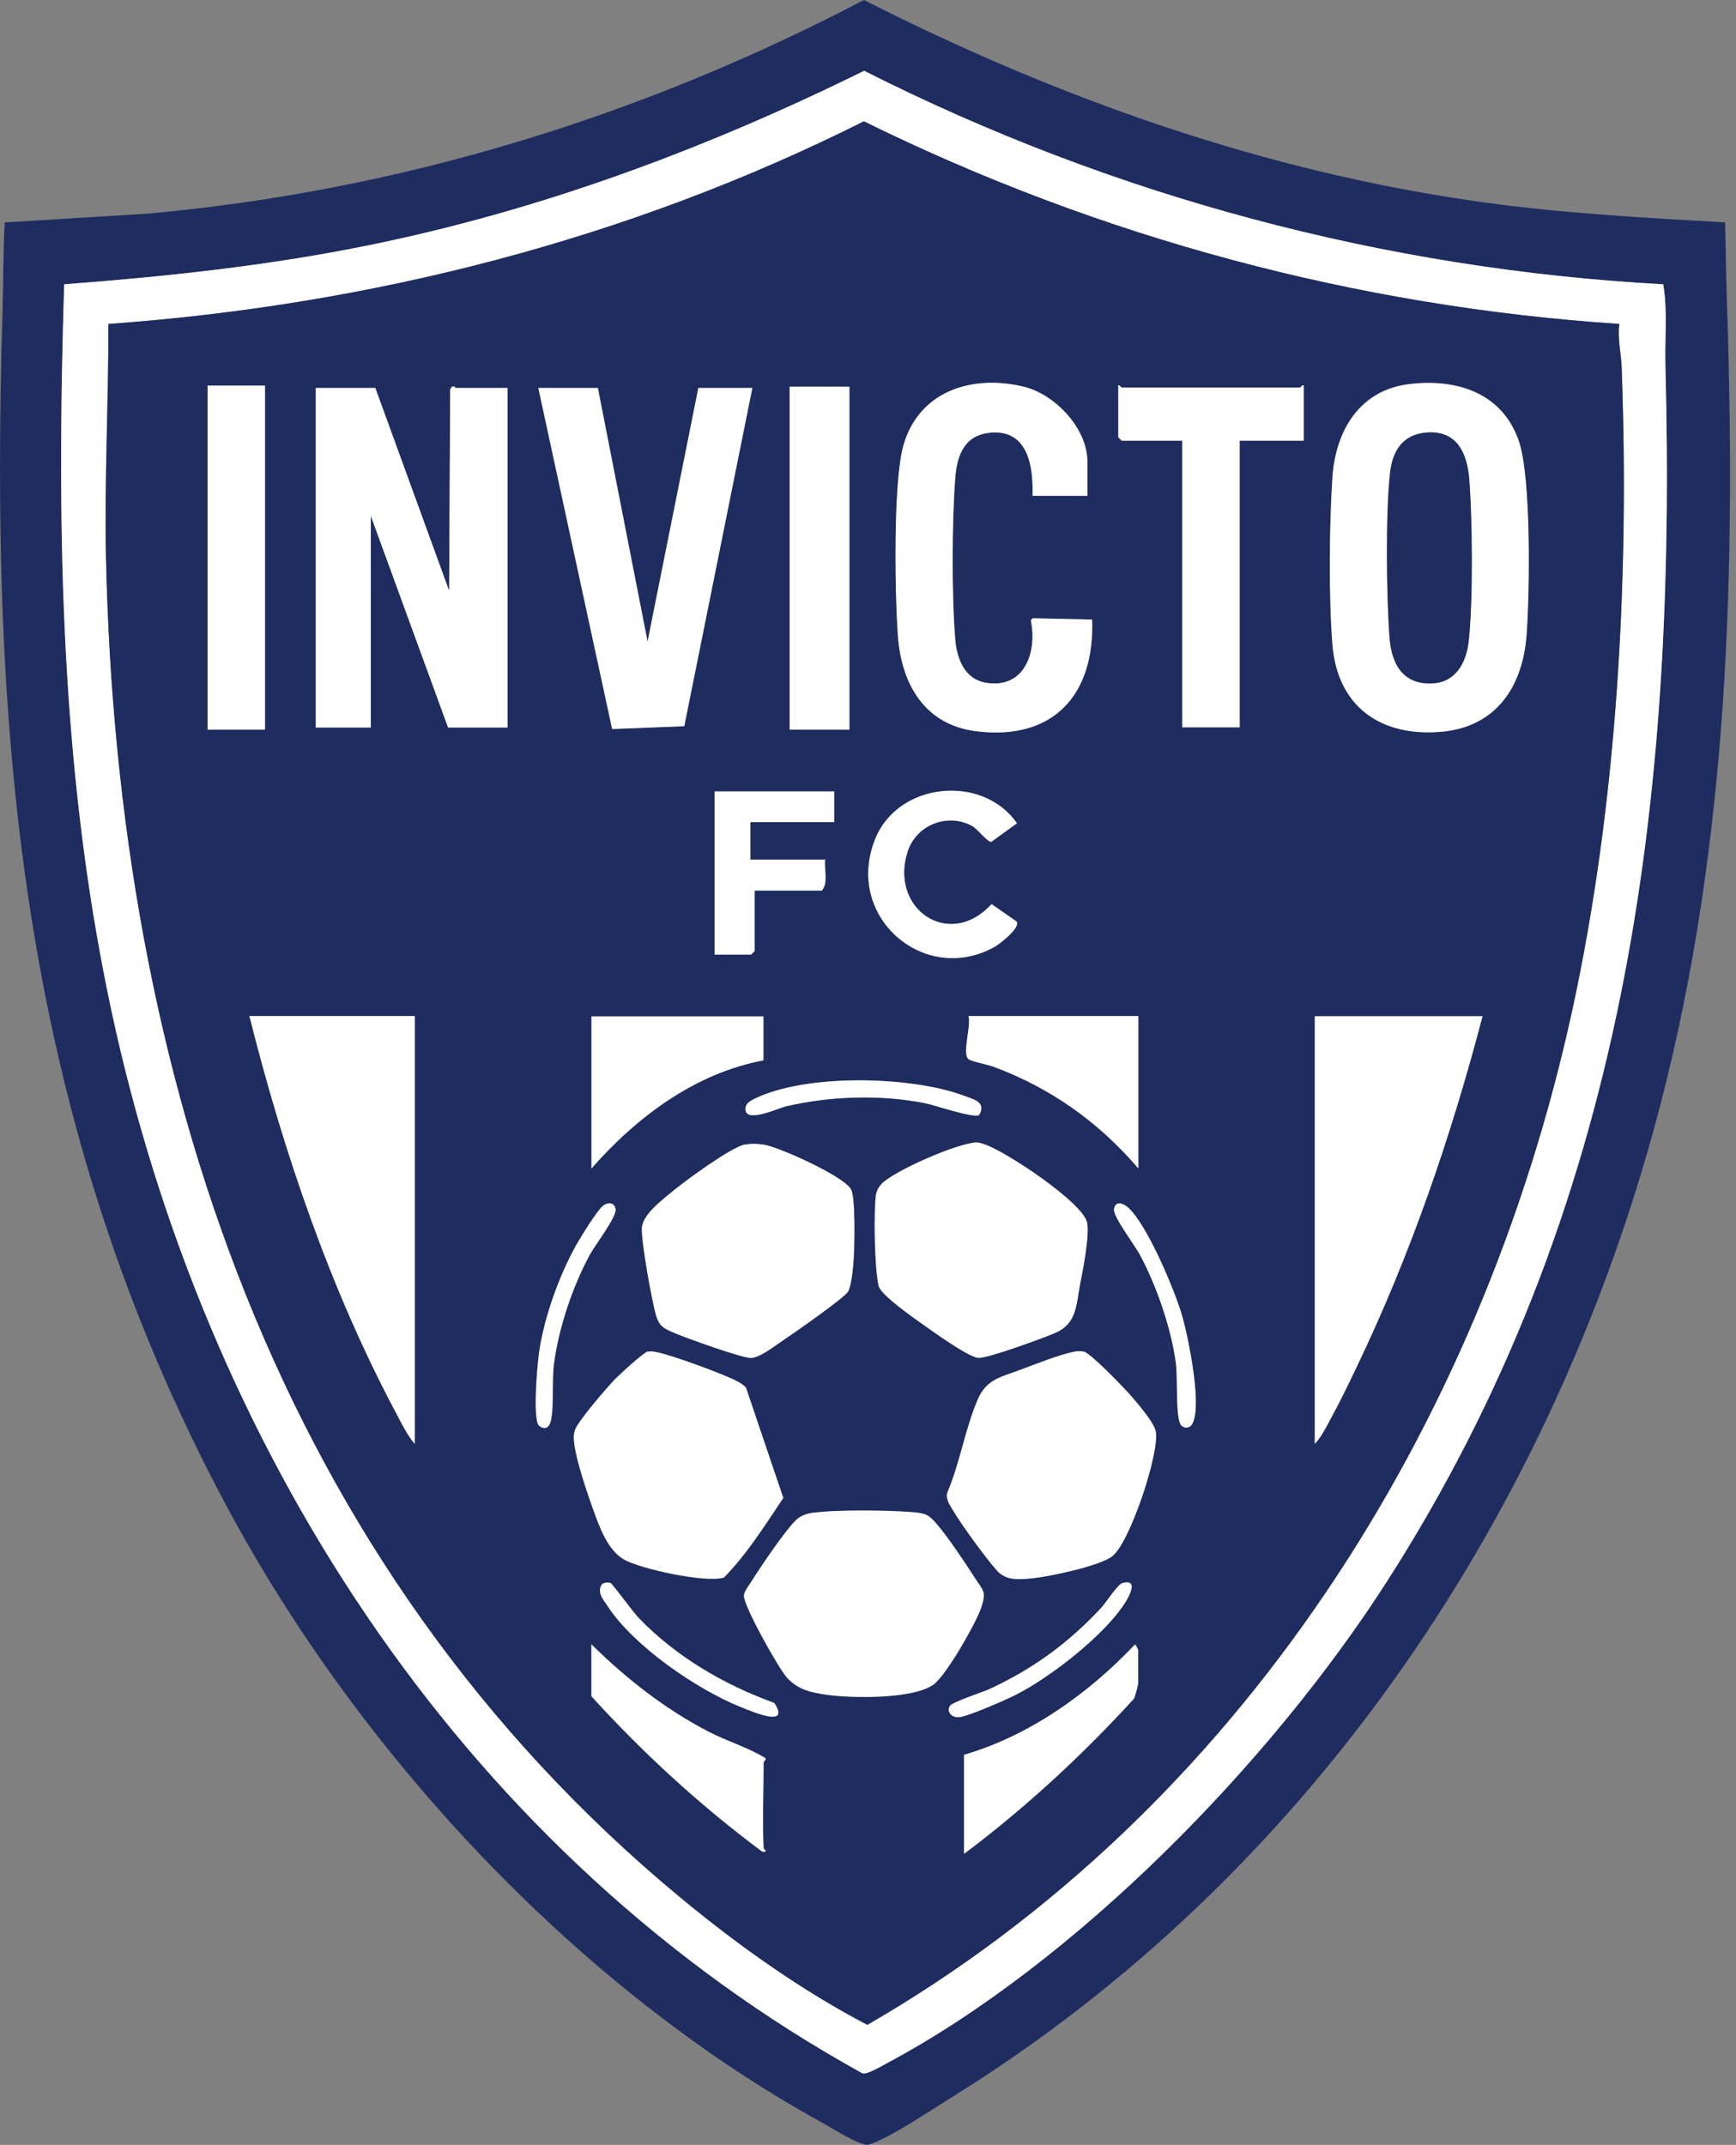 <svg xmlns="http://www.w3.org/2000/svg" width="259" height="320" viewBox="0 0 259 320" fill="none"><rect x="0" y="0" width="259" height="320" fill="#808080" stroke="none"/><path d="M257.377 33.187C257.473 37.642 257.537 42.096 257.696 46.519C259.001 87.725 257.696 128.772 246.681 168.704C230.445 227.538 194.6 280.103 142.487 312.59C139.463 314.467 133 318.795 129.976 319.845C129.371 320.067 129.276 320.036 128.671 319.845C127.27 319.463 123.705 317.267 122.208 316.44C85.535 296.108 53.128 261.043 33.518 224.165C3.179 167.113 -1.564 110.285 0.378 46.519C0.505 42.065 0.473 37.61 0.696 33.187L21.93 31.883C59.558 28.51 95.595 17.437 128.894 0C157.895 14.732 188.997 25.742 221.404 30.196C233.342 31.851 245.376 32.487 257.409 33.187H257.377ZM248.145 42.415C206.538 40.156 165.949 29.273 128.925 10.564C105.368 22.178 80.505 31.469 54.688 36.656C39.821 39.647 24.7 41.269 9.578 42.415C8.4 79.897 8.973 117.253 17.314 153.909C31.958 218.469 70.127 277.016 128.703 309.344C129.467 309.503 131.409 308.326 132.204 307.881C160.505 292.799 189.57 262.952 206.824 236.097C242.67 180.318 250.183 119.608 248.464 54.41C248.368 50.401 248.782 46.36 248.145 42.415Z" fill="#1E2C5F"></path><path d="M248.145 42.415C248.813 46.36 248.368 50.433 248.463 54.41C250.182 119.607 242.637 180.318 206.824 236.097C189.569 262.952 160.536 292.798 132.204 307.881C131.376 308.326 129.434 309.471 128.702 309.344C70.126 277.016 31.957 218.469 17.313 153.908C9.004 117.221 8.4 79.865 9.577 42.415C24.699 41.269 39.82 39.678 54.687 36.655C80.536 31.437 105.399 22.178 128.925 10.564C165.948 29.273 206.537 40.155 248.145 42.415ZM241.587 48.333C202.335 45.724 164.038 35.414 128.861 18.105C93.779 35.701 55.387 45.501 16.167 48.333C16.231 60.011 15.562 71.656 15.817 83.366C17.504 159.922 41.285 233.265 101.579 283.157C110.111 290.221 119.661 296.998 129.402 302.09C184.953 270.048 220.958 212.901 234.52 150.949C241.268 120.021 243.115 86.388 241.937 54.728C241.873 52.66 241.3 50.497 241.587 48.333Z" fill="white"></path><path d="M241.588 48.333C241.301 50.497 241.843 52.66 241.938 54.729C243.116 86.389 241.27 120.053 234.521 150.949C220.959 212.901 184.923 270.048 129.403 302.09C119.63 296.999 110.112 290.221 101.58 283.157C41.286 233.265 17.505 159.922 15.818 83.366C15.563 71.656 16.2 60.011 16.168 48.333C55.388 45.533 93.812 35.701 128.894 18.105C164.071 35.447 202.336 45.756 241.62 48.333H241.588ZM162.257 73.979V68.888C162.257 63.925 157.45 58.833 152.738 57.688C145.066 55.842 137.107 58.324 134.815 66.438C133.255 71.847 133.542 88.743 133.988 94.884C134.529 102.139 137.999 108.185 145.766 109.107C157.259 110.476 163.371 103.571 162.957 92.434L154.075 92.243L153.82 92.562C154.807 97.334 152.865 102.871 147.071 101.853C143.952 101.312 142.806 98.321 142.551 95.521C141.978 89.221 142.042 77.511 142.551 71.179C142.838 67.647 144.079 64.72 148.09 64.529C153.502 64.243 154.202 69.811 154.075 73.979H162.288H162.257ZM210.231 57.306C202.814 58.197 199.248 64.179 198.771 71.179C198.293 78.179 198.229 89.348 198.771 96.189C199.535 105.448 206.029 109.998 215.038 109.171C223.283 108.439 227.199 102.33 227.74 94.566C228.186 88.266 228.44 71.243 226.562 65.77C224.079 58.579 217.298 56.447 210.199 57.306H210.231ZM39.535 57.529H30.971V108.853H39.535V57.529ZM75.731 57.879H67.995C67.995 57.879 67.676 57.242 67.167 58.038L67.008 88.139L55.993 57.879H47.111V108.535H55.325V76.97L66.849 108.535H75.731V57.879ZM112.245 57.879H104.19L96.614 95.712L89.197 57.879H80.315L91.329 108.789L102.089 108.344L112.245 57.879ZM126.729 57.688H117.816V108.853H126.729V57.688ZM194.505 57.529C194.25 57.433 194.123 57.847 193.995 57.847H167.35C167.35 57.847 167.095 57.433 166.841 57.529V65.261L167.35 65.77H176.391V108.535H184.954V65.77H194.505V57.561V57.529ZM124.437 118.049H106.674V142.39H112.117L112.627 141.881V132.844H122.654C123.673 131.699 122.941 129.694 123.164 128.231H111.99V122.631H124.501V118.017L124.437 118.049ZM151.687 137.522L147.931 134.913C141.628 141.849 132.523 135.549 135.452 126.958C136.789 123.012 141.437 121.262 145.066 123.267C145.83 123.681 147.39 125.717 147.899 125.622L151.719 122.853C146.626 115.471 134.051 116.68 130.613 125.112C125.838 136.726 137.903 147.163 148.409 141.276C149.173 140.863 152.197 138.476 151.687 137.554V137.522ZM61.883 151.618H37.211C42.304 171.886 49.34 192.569 59.208 211.056C59.972 212.487 60.832 214.237 61.883 215.447V151.649V151.618ZM113.9 151.618H88.241V174.305C94.959 166.668 103.713 160.113 113.9 158.172V151.586V151.618ZM169.833 151.618H144.493C144.939 152.986 143.506 157.218 144.493 158.045C144.875 158.363 147.454 158.872 148.281 159.191C156.813 162.372 163.912 167.432 169.833 174.336V151.649V151.618ZM221.182 151.618H196.16V215.415C197.083 214.428 197.879 212.901 198.516 211.692C199.853 209.21 201.126 206.569 202.368 204.024C210.39 187.255 216.471 169.595 221.182 151.618ZM146.085 166.35C147.231 164.409 145.225 163.995 143.665 163.423C135.707 160.527 120.235 160.145 112.563 163.932C111.831 164.282 111.162 164.632 111.226 165.586C111.385 167.559 116.065 165.332 117.306 165.045C123.992 163.518 131.186 163.295 137.935 164.568C139.431 164.854 145.257 166.859 146.085 166.35ZM131.441 176.723C130.995 177.2 130.74 177.741 130.645 178.409C130.295 181.178 130.454 189.164 131.059 191.837C131.377 193.237 136.502 196.769 137.935 197.787C139.368 198.805 144.588 202.528 145.957 202.592C147.326 202.655 155.635 199.633 157.386 198.869C160.665 197.469 160.537 194.669 161.142 191.455C161.556 189.355 162.543 184.296 162.161 182.418C161.747 180.414 156.781 176.755 154.966 175.482C153.152 174.209 147.613 170.455 145.671 170.455C142.965 170.455 133.224 174.718 131.409 176.723H131.441ZM111.162 170.773C109.061 171.218 102.471 176.055 100.561 177.614C98.97 178.918 95.818 181.209 95.786 183.373C95.786 185.632 97.187 193.746 97.855 196.101C98.365 197.946 99.001 198.201 100.657 198.901C102.312 199.601 110.844 202.687 112.085 202.624C113.422 202.56 115.778 200.714 116.956 199.919C118.452 198.933 125.997 193.651 126.538 192.728C127.079 191.805 127.302 188.878 127.398 187.669C127.525 185.791 127.684 178.791 127.016 177.518C125.997 175.546 116.319 171.186 113.996 170.805C113.136 170.677 112.054 170.614 111.194 170.805L111.162 170.773ZM80.41 212.71C81.365 213.41 81.97 213.028 82.225 211.915C82.702 209.846 82.352 205.996 82.67 203.483C83.371 198.137 85.472 191.869 88.05 187.159C88.814 185.759 92.03 181.559 91.871 180.446C91.711 179.427 90.756 179.364 90.024 179.905C89.133 180.573 86.65 184.55 86.013 185.759C83.403 190.437 81.206 196.578 80.442 201.892C80.187 203.705 79.487 211.756 80.442 212.742L80.41 212.71ZM177.664 212.71C179.606 210.546 177.251 199.442 176.423 196.482C175.34 192.632 171.202 182.8 168.369 180.191C167.605 179.491 166.395 179.014 166.204 180.382C166.045 181.464 169.26 185.728 170.024 187.096C172.507 191.678 174.672 197.946 175.404 203.101C175.754 205.551 175.404 210.61 176.041 212.297C176.327 213.028 177.219 213.156 177.664 212.678V212.71ZM96.709 201.669C95.977 201.828 92.444 205.105 91.68 205.901C90.534 207.078 86.109 212.201 85.758 213.474C85.535 214.301 85.599 214.715 85.695 215.542C86.013 218.056 87.573 222.765 88.496 225.247C89.419 227.729 90.693 231.388 93.176 232.756C95.659 234.124 105.4 236.256 108.011 235.397C111.417 231.929 114.155 227.601 116.861 223.529L111.29 207.078C110.876 206.601 110.494 206.41 109.953 206.124C108.074 205.105 100.148 202.178 98.11 201.828C97.569 201.733 97.282 201.637 96.709 201.733V201.669ZM160.219 201.669C158.5 201.924 154.171 203.61 152.324 204.31C149.395 205.424 147.231 205.678 145.894 208.733C144.015 213.028 143.22 218.247 141.341 222.638C141.055 223.592 141.66 224.42 142.105 225.183C143.347 227.315 147.135 232.533 148.759 234.315C150.159 235.874 152.165 235.62 154.139 235.429C156.622 235.174 164.198 233.583 165.981 232.12C168.623 229.988 172.921 216.878 172.444 213.601C172.253 212.233 169.387 208.987 168.369 207.81C167.414 206.728 162.639 201.828 161.715 201.637C161.174 201.51 160.76 201.574 160.219 201.637V201.669ZM121.381 225.692C120.331 225.851 119.407 226.138 118.643 226.901C117.115 228.429 113.391 233.87 112.149 235.874C111.799 236.447 111.035 237.402 110.971 238.006C110.78 239.406 116.128 248.857 117.338 250.257C118.962 252.102 120.935 252.548 123.291 252.866C127.079 253.407 136.057 253.534 139.177 251.402C141.023 250.129 145.607 242.143 146.371 239.852C147.199 237.338 146.626 237.338 145.384 235.397C143.984 233.138 141.341 229.256 139.654 227.315C138.476 225.947 137.903 225.788 136.089 225.629C132.65 225.342 124.66 225.247 121.349 225.724L121.381 225.692ZM91.138 236.224C90.788 236.033 90.247 236.129 89.865 236.288C88.974 237.529 90.056 238.706 90.725 239.724C94.608 245.611 103.904 251.975 110.366 254.616C112.022 255.284 118.038 257.925 115.524 254.075C107.979 251.338 100.912 247.202 95.309 241.411C94.576 240.647 91.425 236.383 91.138 236.224ZM167.446 236.193C166.745 236.383 164.962 239.184 164.262 239.915C159.391 245.134 154.202 248.952 147.676 251.975C146.594 252.484 142.01 253.916 141.691 254.552C141.214 255.443 142.042 256.239 142.997 256.207C144.302 256.143 150.064 253.598 151.528 252.866C156.622 250.288 164.517 244.179 167.668 239.406C168.337 238.388 170.024 235.461 167.446 236.193ZM113.9 275.775C113.709 271.607 113.9 267.152 113.9 262.952C113.9 262.857 114.25 262.634 114.187 262.348C111.576 260.725 108.456 259.802 105.655 258.37C99.192 255.029 93.367 250.447 88.21 245.356V253.088C95.945 261.584 104.477 269.412 113.709 276.285C114.696 276.38 113.868 275.935 113.868 275.807L113.9 275.775ZM143.824 276.603C152.993 269.73 161.461 261.902 169.196 253.438C169.356 253.184 169.833 251.338 169.833 251.116V246.184C169.833 246.184 169.451 245.325 169.356 245.356C162.384 252.675 153.661 258.943 143.856 261.807V276.603H143.824Z" fill="#1E2C5F"></path><path d="M75.731 57.879V108.535H66.849L55.325 76.97V108.535H47.111V57.879H55.993L67.008 88.139L67.167 58.038C67.676 57.243 67.867 57.879 67.995 57.879H75.731Z" fill="white"></path><path d="M210.232 57.306C217.331 56.447 224.111 58.611 226.594 65.77C228.473 71.243 228.218 88.234 227.772 94.566C227.231 102.33 223.315 108.439 215.07 109.171C206.061 109.966 199.535 105.448 198.803 96.189C198.23 89.348 198.325 78.052 198.803 71.179C199.28 64.306 202.846 58.197 210.263 57.306H210.232ZM212.874 64.529C209.308 64.784 207.748 67.234 207.366 70.575C206.698 76.652 206.825 89.029 207.303 95.202C207.621 99.116 209.34 102.203 213.733 101.948C217.299 101.725 218.795 98.671 219.113 95.489C219.75 89.443 219.623 77.67 219.177 71.497C218.89 67.615 217.394 64.179 212.842 64.529H212.874Z" fill="white"></path><path d="M221.182 151.618C216.471 169.627 210.422 187.255 202.368 204.023C201.158 206.569 199.885 209.21 198.516 211.692C197.879 212.901 197.083 214.46 196.16 215.415V151.618H221.182Z" fill="white"></path><path d="M61.883 151.618V215.415C60.832 214.206 59.941 212.456 59.209 211.024C49.34 192.569 42.304 171.886 37.211 151.586H61.883V151.618Z" fill="white"></path><path d="M112.244 57.879L102.089 108.344L91.329 108.757L80.314 57.879H89.196L96.614 95.712L104.19 57.879H112.244Z" fill="white"></path><path d="M162.257 73.979H154.044C154.171 69.811 153.471 64.243 148.059 64.529C144.048 64.752 142.806 67.647 142.519 71.179C142.01 77.511 141.978 89.221 142.519 95.521C142.774 98.321 143.92 101.312 147.04 101.853C152.834 102.839 154.776 97.334 153.789 92.561L154.044 92.243L162.925 92.434C163.339 103.571 157.227 110.507 145.735 109.107C137.999 108.185 134.497 102.139 133.956 94.884C133.51 88.743 133.224 71.879 134.784 66.438C137.108 58.324 145.034 55.842 152.706 57.688C157.418 58.833 162.225 63.924 162.225 68.888V73.979H162.257Z" fill="white"></path><path d="M160.22 201.669C160.761 201.605 161.143 201.542 161.716 201.669C162.671 201.86 167.414 206.792 168.369 207.842C169.42 209.019 172.253 212.265 172.444 213.633C172.953 216.91 168.624 229.988 165.982 232.151C164.199 233.615 156.622 235.206 154.139 235.461C152.165 235.652 150.16 235.906 148.759 234.347C147.136 232.565 143.347 227.347 142.106 225.215C141.66 224.451 141.055 223.624 141.342 222.669C143.22 218.31 144.016 213.06 145.894 208.764C147.231 205.71 149.396 205.455 152.325 204.342C154.171 203.642 158.501 201.955 160.22 201.701V201.669Z" fill="white"></path><path d="M121.381 225.692C124.692 225.215 132.682 225.31 136.12 225.597C137.967 225.756 138.508 225.915 139.686 227.283C141.373 229.224 143.984 233.138 145.416 235.365C146.658 237.338 147.199 237.306 146.403 239.82C145.639 242.111 141.087 250.129 139.208 251.37C136.057 253.502 127.111 253.375 123.323 252.834C120.967 252.484 119.025 252.07 117.37 250.225C116.16 248.856 110.812 239.406 111.003 237.974C111.067 237.37 111.831 236.415 112.181 235.843C113.422 233.838 117.115 228.397 118.675 226.87C119.439 226.106 120.331 225.82 121.413 225.66L121.381 225.692Z" fill="white"></path><path d="M131.441 176.723C133.256 174.718 142.997 170.486 145.703 170.454C147.613 170.454 153.248 174.241 154.998 175.482C156.749 176.723 161.779 180.414 162.193 182.418C162.575 184.296 161.588 189.355 161.174 191.455C160.538 194.7 160.697 197.469 157.418 198.869C155.667 199.632 147.39 202.655 145.989 202.592C144.589 202.528 139.4 198.805 137.967 197.787C136.534 196.769 131.409 193.237 131.091 191.837C130.486 189.164 130.359 181.177 130.677 178.409C130.772 177.741 131.027 177.2 131.473 176.723H131.441Z" fill="white"></path><path d="M96.71 201.669C97.283 201.542 97.601 201.669 98.11 201.764C100.148 202.146 108.075 205.042 109.953 206.06C110.494 206.346 110.876 206.569 111.29 207.014L116.861 223.465C114.123 227.538 111.417 231.865 108.011 235.333C105.4 236.192 95.723 234.092 93.176 232.692C90.629 231.292 89.42 227.76 88.496 225.183C87.573 222.606 86.013 217.992 85.695 215.478C85.6 214.683 85.536 214.237 85.759 213.41C86.109 212.137 90.534 207.046 91.68 205.837C92.444 205.074 95.978 201.764 96.71 201.605V201.669Z" fill="white"></path><path d="M111.162 170.773C112.022 170.582 113.104 170.645 113.964 170.773C116.288 171.155 125.997 175.514 126.984 177.487C127.621 178.759 127.462 185.759 127.366 187.637C127.302 188.878 127.048 191.773 126.506 192.696C125.965 193.619 118.421 198.901 116.924 199.887C115.746 200.683 113.359 202.56 112.054 202.592C110.812 202.655 102.217 199.569 100.625 198.869C99.033 198.169 98.333 197.914 97.824 196.069C97.187 193.682 95.723 185.6 95.754 183.341C95.754 181.209 98.938 178.918 100.53 177.582C102.44 176.023 109.029 171.186 111.13 170.741L111.162 170.773Z" fill="white"></path><path d="M194.504 57.529V65.738H184.954V108.503H176.39V65.738H167.349L166.84 65.229V57.497C167.095 57.401 167.222 57.815 167.349 57.815H193.995C193.995 57.815 194.249 57.401 194.504 57.497V57.529Z" fill="white"></path><path d="M39.534 57.529H30.971V108.853H39.534V57.529Z" fill="white"></path><path d="M126.728 57.688H117.814V108.853H126.728V57.688Z" fill="white"></path><path d="M113.899 151.618V158.204C103.68 160.113 94.957 166.668 88.24 174.336V151.649H113.899V151.618Z" fill="white"></path><path d="M169.832 151.618V174.305C163.911 167.4 156.812 162.341 148.28 159.159C147.452 158.841 144.842 158.331 144.492 158.013C143.505 157.186 144.937 152.954 144.492 151.586H169.832V151.618Z" fill="white"></path><path d="M143.825 276.603V261.807C153.63 258.943 162.384 252.675 169.324 245.356C169.42 245.325 169.802 246.12 169.802 246.184V251.116C169.802 251.338 169.324 253.184 169.165 253.438C161.429 261.902 152.961 269.73 143.793 276.603H143.825Z" fill="white"></path><path d="M113.899 275.775C113.899 275.775 114.758 276.348 113.74 276.253C104.508 269.38 95.976 261.584 88.24 253.056V245.324C93.397 250.416 99.191 254.966 105.686 258.338C108.487 259.802 111.607 260.693 114.217 262.316C114.281 262.602 113.931 262.857 113.931 262.92C113.931 267.12 113.74 271.575 113.931 275.743L113.899 275.775Z" fill="white"></path><path d="M151.687 137.522C152.228 138.444 149.172 140.799 148.408 141.245C137.902 147.131 125.837 136.694 130.612 125.081C134.082 116.648 146.625 115.471 151.719 122.821L147.898 125.59C147.389 125.685 145.829 123.68 145.065 123.235C141.436 121.23 136.788 123.012 135.451 126.926C132.554 135.549 141.627 141.817 147.93 134.881L151.687 137.49V137.522Z" fill="white"></path><path d="M124.437 118.048V122.662H111.926V128.262H123.1C122.909 129.726 123.609 131.731 122.59 132.876H112.562V141.913L112.053 142.422H106.609V118.08H124.373L124.437 118.048Z" fill="white"></path><path d="M146.083 166.35C145.256 166.891 139.398 164.854 137.934 164.568C131.185 163.263 123.99 163.518 117.305 165.045C116.095 165.332 111.384 167.559 111.225 165.586C111.161 164.632 111.861 164.313 112.562 163.932C120.266 160.177 135.705 160.527 143.664 163.422C145.192 163.995 147.198 164.377 146.083 166.35Z" fill="white"></path><path d="M80.409 212.71C79.454 211.724 80.154 203.673 80.409 201.86C81.173 196.546 83.369 190.405 85.98 185.727C86.648 184.55 89.1 180.541 89.991 179.873C90.755 179.3 91.678 179.395 91.837 180.414C91.996 181.527 88.781 185.759 88.017 187.127C85.439 191.869 83.338 198.105 82.637 203.451C82.319 205.996 82.637 209.814 82.192 211.883C81.937 212.996 81.332 213.41 80.377 212.678L80.409 212.71Z" fill="white"></path><path d="M177.663 212.71C177.218 213.187 176.326 213.06 176.04 212.328C175.371 210.61 175.753 205.583 175.403 203.133C174.671 197.978 172.506 191.71 170.023 187.128C169.259 185.728 166.044 181.464 166.203 180.414C166.426 179.046 167.604 179.523 168.368 180.223C171.201 182.832 175.339 192.664 176.422 196.514C177.25 199.473 179.605 210.578 177.663 212.742V212.71Z" fill="white"></path><path d="M91.138 236.224C91.424 236.383 94.544 240.647 95.308 241.411C100.911 247.202 107.978 251.338 115.523 254.075C118.038 257.925 112.053 255.284 110.365 254.616C103.871 251.975 94.607 245.611 90.724 239.724C90.023 238.674 88.941 237.529 89.864 236.288C90.246 236.129 90.787 236.002 91.138 236.224Z" fill="white"></path><path d="M167.444 236.192C170.023 235.461 168.367 238.388 167.667 239.406C164.484 244.179 156.62 250.288 151.527 252.866C150.063 253.597 144.301 256.143 142.995 256.207C142.04 256.238 141.213 255.443 141.69 254.552C142.008 253.947 146.593 252.484 147.675 251.975C154.169 248.952 159.358 245.165 164.261 239.915C164.961 239.183 166.744 236.383 167.444 236.192Z" fill="white"></path><path d="M212.873 64.529C217.394 64.211 218.89 67.647 219.208 71.497C219.686 77.67 219.781 89.411 219.144 95.489C218.826 98.671 217.33 101.757 213.764 101.948C209.371 102.202 207.62 99.116 207.334 95.202C206.856 88.998 206.729 76.62 207.397 70.574C207.748 67.233 209.308 64.783 212.905 64.529H212.873Z" fill="#1E2C5F"></path></svg>